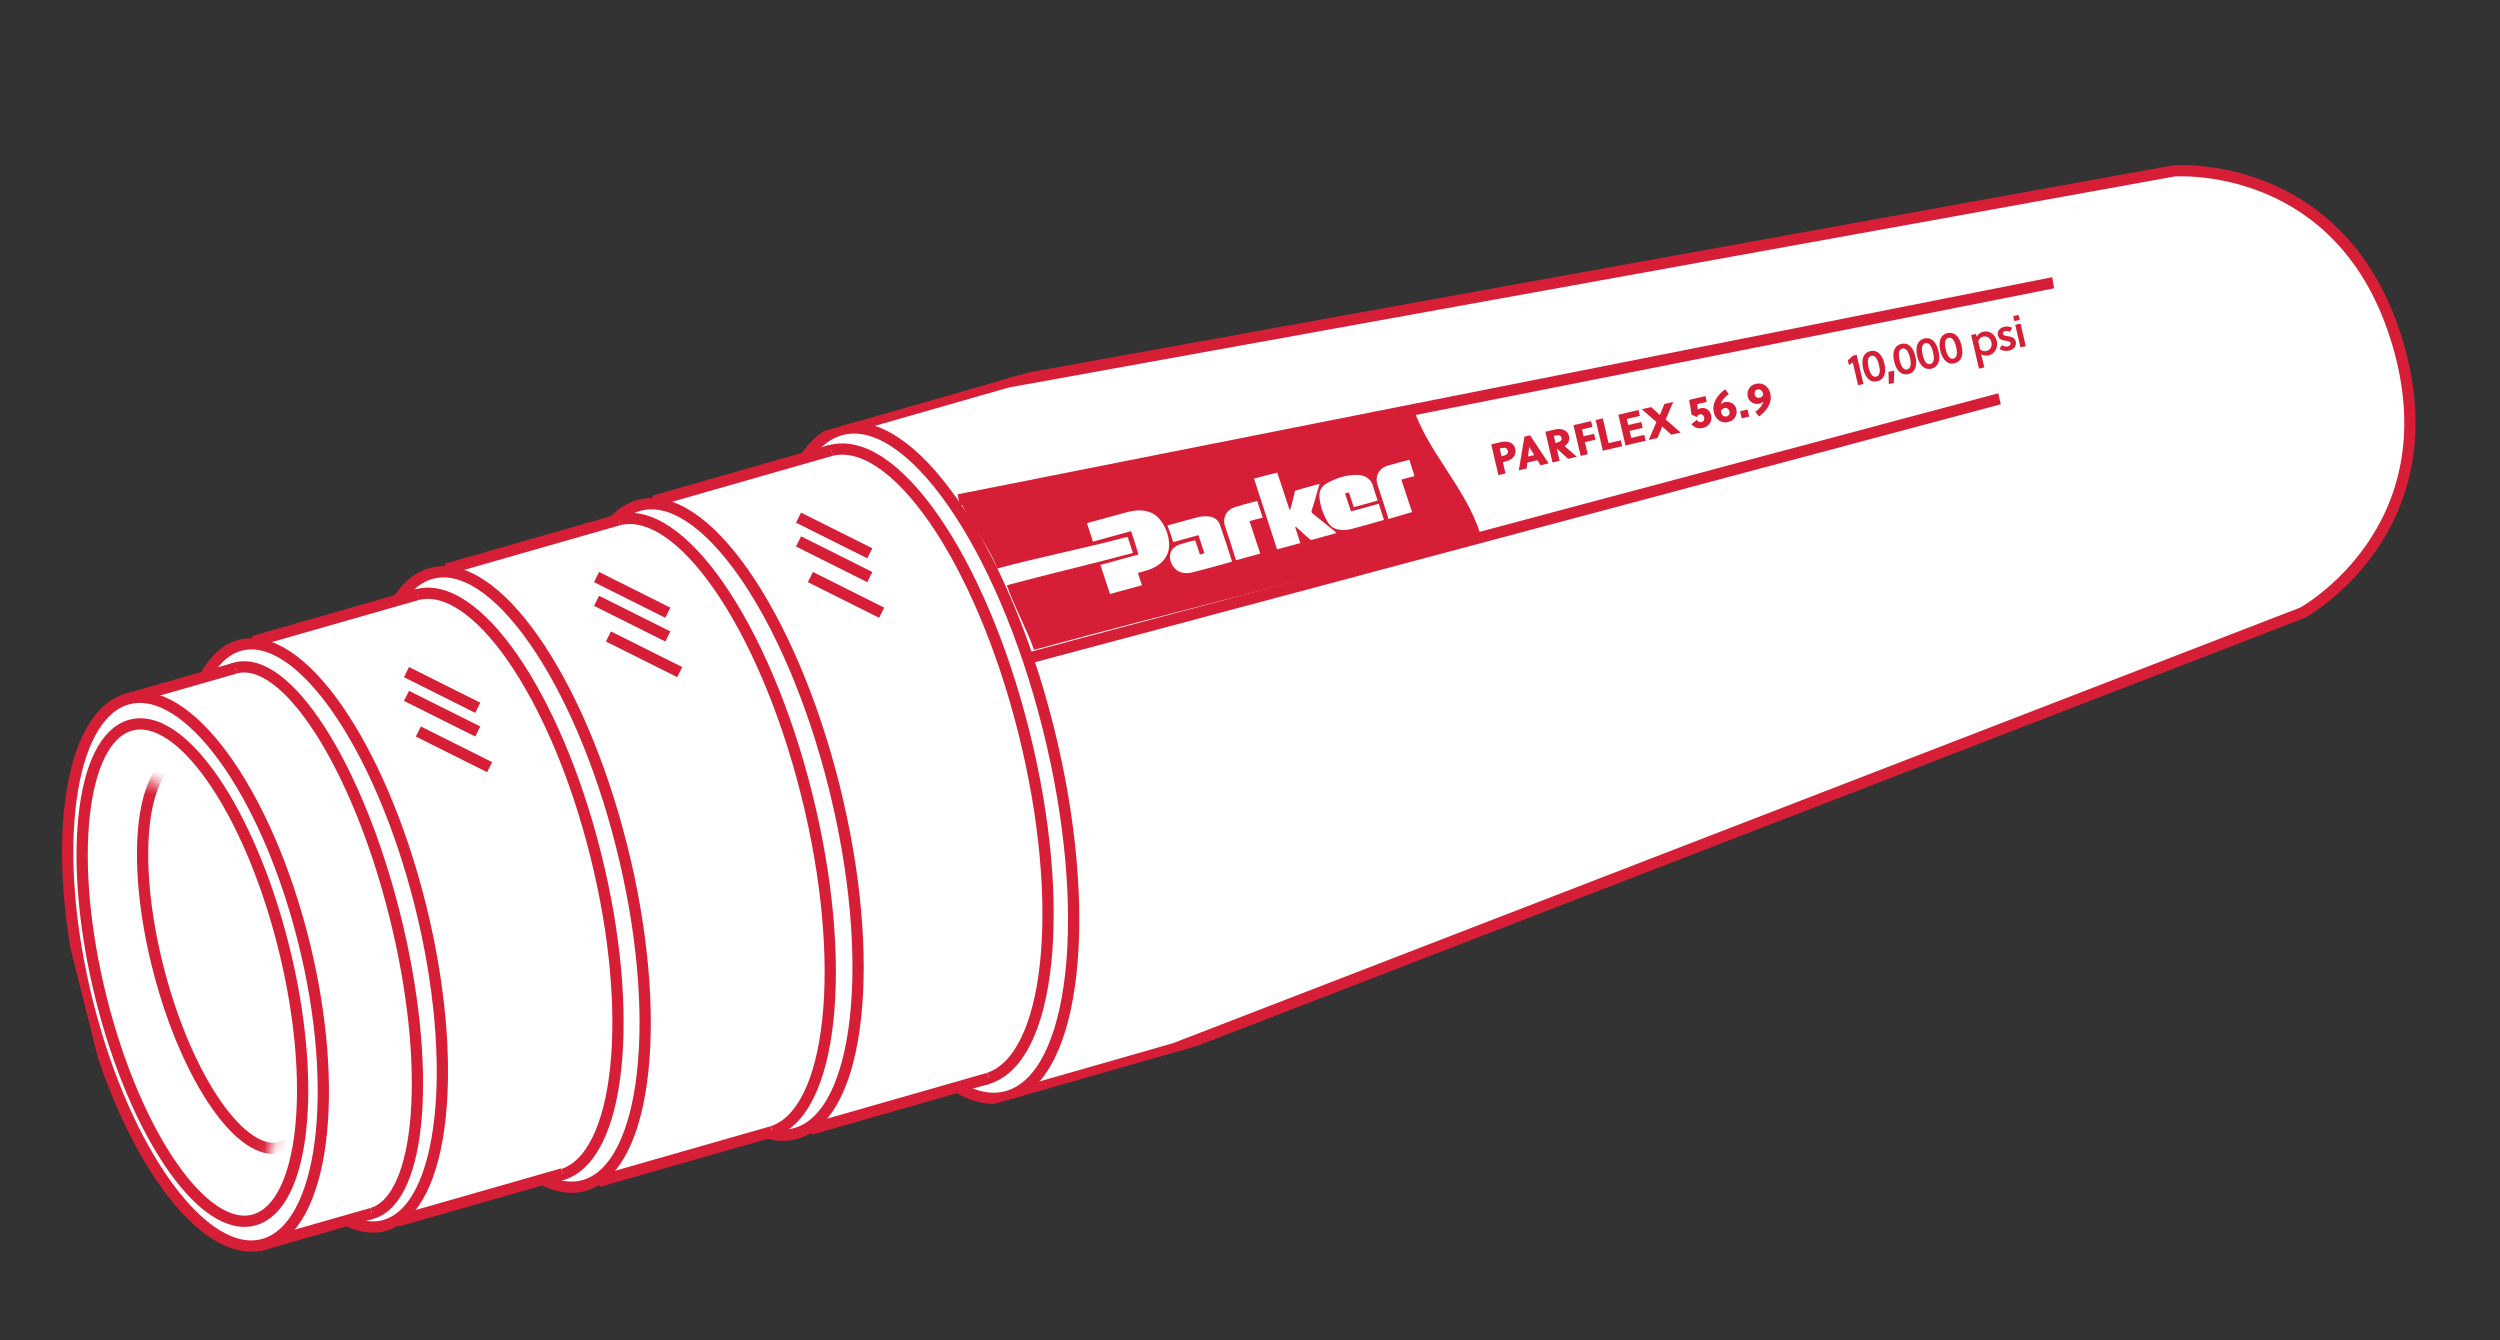 <svg width="222" height="119" viewBox="0 0 222 119" fill="none" xmlns="http://www.w3.org/2000/svg">
<rect x="0" y="0" width="222" height="119" fill="#333333" stroke="none"/>
<g clip-path="url(#clip0)">
<path d="M104.156 93.157C110.156 91.439 111.697 76.797 107.598 60.452C103.499 44.108 95.312 32.25 89.312 33.968C83.312 35.685 81.771 50.328 85.87 66.672C89.969 83.017 98.156 94.874 104.156 93.157Z" fill="white" stroke="#D61F36" stroke-miterlimit="10"/>
<path d="M104.323 93.109L90.189 97.155L74.372 48.776L75.345 37.966L89.479 33.92L193.037 15.175C193.037 15.175 208.065 13.982 212.931 30.542C217.797 47.102 204.479 54.404 204.479 54.404L104.323 93.109Z" fill="white" stroke="#D61F36" stroke-miterlimit="10"/>
<path d="M89.468 97.362C95.559 95.618 97.175 80.954 93.076 64.609C88.977 48.265 80.716 36.429 74.624 38.173C68.532 39.917 66.917 54.58 71.016 70.925C75.115 87.269 83.376 99.106 89.468 97.362Z" fill="white" stroke="#D61F36" stroke-miterlimit="10"/>
<path d="M87.647 95.789C93.31 94.168 94.771 80.372 90.91 64.976C87.048 49.579 79.327 38.412 73.664 40.033C68.001 41.654 66.54 55.45 70.402 70.847C74.263 86.243 81.984 97.411 87.647 95.789Z" fill="white" stroke="#D61F36" stroke-miterlimit="10"/>
<path d="M87.814 95.742L72.406 100.153L57.039 54.753L58.423 44.397L73.831 39.986" fill="white"/>
<path d="M87.814 95.742L72.406 100.153L57.039 54.753L58.423 44.397L73.831 39.986" stroke="#D61F36" stroke-miterlimit="10"/>
<path d="M70.687 100.645C76.411 99.006 77.921 85.196 74.06 69.799C70.199 54.403 62.428 43.25 56.704 44.889C50.979 46.528 49.469 60.337 53.33 75.734C57.192 91.131 64.962 102.284 70.687 100.645Z" fill="white" stroke="#D61F36" stroke-miterlimit="10"/>
<path d="M68.458 100.522C73.968 98.944 75.385 85.502 71.622 70.498C67.859 55.493 60.342 44.609 54.831 46.186C49.321 47.764 47.905 61.206 51.668 76.21C55.431 91.215 62.948 102.099 68.458 100.522Z" fill="white" stroke="#D61F36" stroke-miterlimit="10"/>
<path d="M68.569 100.49L53.603 104.774L38.59 60.542L39.977 50.439L54.942 46.154" fill="white"/>
<path d="M68.569 100.49L53.603 104.774L38.59 60.542L39.977 50.439L54.942 46.154" stroke="#D61F36" stroke-miterlimit="10"/>
<path d="M51.885 105.266C57.487 103.662 58.978 90.199 55.215 75.195C51.452 60.19 43.86 49.327 38.258 50.931C32.657 52.534 31.166 65.998 34.929 81.002C38.691 96.007 46.283 106.87 51.885 105.266Z" fill="white" stroke="#D61F36" stroke-miterlimit="10"/>
<path d="M49.866 104.322C55.1 102.823 56.453 90.081 52.887 75.861C49.321 61.641 42.186 51.329 36.952 52.827C31.717 54.326 30.365 67.068 33.931 81.288C37.497 95.508 44.631 105.82 49.866 104.322Z" fill="white" stroke="#D61F36" stroke-miterlimit="10"/>
<path d="M49.962 104.231L35.772 108.293L21.589 66.424L22.873 56.858L37.062 52.795" fill="white"/>
<path d="M49.962 104.231L35.772 108.293L21.589 66.424L22.873 56.858L37.062 52.795" stroke="#D61F36" stroke-miterlimit="10"/>
<path d="M34.18 108.812C39.476 107.296 40.878 94.54 37.312 80.32C33.745 66.1 26.561 55.802 21.266 57.318C15.97 58.834 14.568 71.59 18.134 85.81C21.7 100.03 28.884 110.328 34.18 108.812Z" fill="white" stroke="#D61F36" stroke-miterlimit="10"/>
<path d="M33.023 107.748C37.492 106.469 38.397 94.593 35.044 81.223C31.691 67.853 25.35 58.052 20.881 59.331C16.411 60.611 15.506 72.487 18.859 85.856C22.212 99.226 28.553 109.028 33.023 107.748Z" fill="white" stroke="#D61F36" stroke-miterlimit="10"/>
<path d="M33.022 107.748L23.433 110.493L10.982 70.793L11.291 62.077L20.88 59.332" fill="white"/>
<path d="M33.022 107.748L23.433 110.493L10.982 70.793L11.291 62.077L20.88 59.332" stroke="#D61F36" stroke-miterlimit="10"/>
<path d="M23.433 110.493C28.729 108.977 30.304 96.91 26.951 83.54C23.598 70.17 16.587 60.56 11.291 62.077C5.995 63.593 4.42 75.66 7.773 89.03C11.126 102.4 18.138 112.009 23.433 110.493Z" fill="white" stroke="#D61F36" stroke-miterlimit="10"/>
<path d="M22.592 108.323C27.061 107.044 28.219 96.175 25.177 84.048C22.136 71.92 16.047 63.126 11.578 64.405C7.108 65.685 5.951 76.553 8.992 88.681C12.034 100.809 18.123 109.603 22.592 108.323Z" fill="white" stroke="#D61F36" stroke-miterlimit="10"/>
<line y1="-0.5" x2="99.376" y2="-0.5" transform="matrix(0.978 -0.194 0.171 0.988 85.216 44.882)" stroke="#D61F36"/>
<line y1="-0.5" x2="89.499" y2="-0.5" transform="matrix(0.966 -0.258 0.228 0.974 91.217 58.988)" stroke="#D61F36"/>
<path d="M88.544 50.491C87.917 48.55 85.844 46.182 85.216 44.241C97.407 40.92 113.255 39.413 125.446 36.092C126.765 40.127 130.135 43.295 131.425 47.331C119.263 50.651 104.009 54.384 91.817 57.706C91.29 56.097 89.936 53.578 89.409 51.97C92.995 51.005 97.014 50.069 100.6 49.104C100.436 48.619 100.301 48.133 100.138 47.674C100.023 47.705 99.938 47.735 99.851 47.739C96.379 48.672 92.044 49.53 88.544 50.491ZM101.047 50.872C101.334 50.807 101.564 50.745 101.821 50.656C103.168 50.258 103.915 49.344 103.81 48.156C103.754 47.459 103.496 46.797 103.067 46.221C102.699 45.719 102.165 45.406 101.466 45.334C101 45.277 100.569 45.374 100.109 45.473C98.962 45.783 97.843 46.093 96.696 46.404C96.639 46.432 96.581 46.435 96.524 46.463C96.69 47 96.885 47.535 97.052 48.098C98.2 47.787 99.319 47.478 100.437 47.168C100.667 47.857 100.897 48.547 101.098 49.237C99.98 49.547 98.861 49.856 97.714 50.167C98.009 51.035 98.275 51.904 98.569 52.745C99.516 52.495 100.462 52.22 101.409 51.97C101.28 51.639 101.179 51.281 101.047 50.872ZM111.358 42.505C112.049 44.598 112.712 46.693 113.403 48.787C114.091 48.6 114.78 48.414 115.468 48.227C115.304 47.742 115.169 47.256 115.006 46.797C115.064 46.795 115.123 46.818 115.153 46.842C115.513 47.163 115.875 47.51 116.236 47.83C116.326 47.93 116.444 47.976 116.587 47.918C116.902 47.826 117.218 47.734 117.562 47.641C117.935 47.546 118.308 47.452 118.68 47.331C118.619 47.256 118.56 47.233 118.53 47.183C117.871 46.668 117.241 46.127 116.583 45.612C116.463 45.514 116.431 45.438 116.484 45.306C116.64 44.858 116.767 44.386 116.894 43.94C116.997 43.624 117.072 43.31 117.175 42.968C116.457 43.156 115.769 43.343 115.081 43.555C115.023 43.557 114.968 43.638 114.97 43.689C114.921 43.899 114.871 44.108 114.821 44.318C114.747 44.632 114.672 44.947 114.569 45.262C114.54 45.264 114.54 45.264 114.511 45.265C114.149 44.167 113.786 43.069 113.424 41.971C112.706 42.133 112.046 42.318 111.358 42.505ZM104.186 48.139C104.932 47.925 105.678 47.735 106.424 47.52C106.591 48.083 106.785 48.593 106.951 49.129C106.836 49.16 106.692 49.193 106.55 49.251C106.417 48.816 106.284 48.382 106.123 47.974C105.664 48.099 105.204 48.197 104.774 48.346C104.317 48.496 103.98 48.797 103.911 49.24C103.842 49.71 104.005 50.143 104.337 50.491C104.761 50.938 105.371 50.962 105.973 50.806C107.093 50.522 108.211 50.212 109.301 49.904C109.33 49.903 109.358 49.876 109.387 49.875C109.386 49.849 109.385 49.823 109.384 49.797C109.052 48.749 108.722 47.728 108.362 46.682C108.229 46.247 107.927 45.95 107.402 45.87C107.023 45.809 106.648 45.852 106.303 45.945C105.5 46.163 104.697 46.38 103.894 46.598C103.808 46.628 103.75 46.63 103.664 46.66C103.857 47.144 104.02 47.603 104.186 48.139ZM119.967 45.408C119.801 44.871 119.606 44.336 119.441 43.825C119.556 43.794 119.67 43.763 119.785 43.732C119.918 44.166 120.08 44.599 120.213 45.034C120.931 44.846 121.619 44.66 122.336 44.446C122.173 43.987 122.038 43.527 121.905 43.092C121.739 42.556 121.232 42.19 120.564 42.168C119.578 42.16 118.69 42.434 117.867 42.885C117.356 43.167 117.14 43.566 117.161 44.083C117.222 44.91 117.485 45.701 117.949 46.431C118.258 46.91 118.758 47.095 119.395 47.066C119.655 47.054 119.915 47.017 120.172 46.927C121.033 46.707 121.893 46.461 122.724 46.217C122.782 46.214 122.839 46.185 122.896 46.157C122.732 45.672 122.598 45.212 122.434 44.727C121.603 44.971 120.799 45.189 119.967 45.408ZM125.392 45.474C125.063 44.505 124.765 43.559 124.437 42.59C124.838 42.468 125.24 42.372 125.613 42.277C125.448 41.767 125.284 41.282 125.15 40.821C124.491 41.007 123.859 41.164 123.228 41.348C122.369 41.62 122.108 42.358 122.308 42.996C122.606 43.942 122.933 44.886 123.232 45.857C123.264 45.933 123.267 46.011 123.299 46.087C124.016 45.873 124.675 45.688 125.392 45.474ZM111.91 49.165C111.582 48.195 111.284 47.25 110.956 46.28C111.357 46.158 111.73 46.064 112.132 45.968C111.967 45.457 111.803 44.972 111.639 44.487C111.581 44.49 111.552 44.491 111.495 44.52C110.892 44.676 110.319 44.832 109.717 45.014C108.8 45.289 108.57 46.076 108.768 46.689C109.095 47.633 109.394 48.579 109.693 49.55C109.724 49.6 109.727 49.678 109.759 49.754C110.504 49.539 111.193 49.353 111.91 49.165Z" fill="#D61F36"/>
<mask id="mask0" mask-type="alpha" maskUnits="userSpaceOnUse" x="8" y="69" width="17" height="37">
<path d="M21.31 104.458C24.758 103.522 25.523 95.037 23.019 85.505C20.515 75.974 15.69 69.006 12.243 69.942C8.796 70.877 8.031 79.363 10.535 88.894C13.039 98.426 17.863 105.394 21.31 104.458Z" fill="white" stroke="#D61F36" stroke-miterlimit="10"/>
</mask>
<g mask="url(#mask0)">
<path d="M24.911 101.894C28.358 100.958 29.123 92.472 26.619 82.941C24.115 73.409 19.291 66.441 15.844 67.377C12.396 68.313 11.631 76.798 14.135 86.33C16.639 95.861 21.464 102.829 24.911 101.894Z" fill="white" stroke="#D61F36" stroke-miterlimit="10"/>
</g>
<line y1="-0.5" x2="7.133" y2="-0.5" transform="matrix(0.887 0.444 -0.451 0.902 35.869 60.134)" stroke="#D61F36"/>
<line y1="-0.5" x2="7.133" y2="-0.5" transform="matrix(0.887 0.444 -0.451 0.902 52.749 51.694)" stroke="#D61F36"/>
<line x1="70.909" y1="45.968" x2="77.239" y2="49.133" stroke="#D61F36"/>
<line x1="36.095" y1="61.793" x2="42.425" y2="64.958" stroke="#D61F36"/>
<line x1="52.974" y1="53.353" x2="59.304" y2="56.518" stroke="#D61F36"/>
<line y1="-0.5" x2="7.133" y2="-0.5" transform="matrix(0.887 0.444 -0.451 0.902 70.684 48.529)" stroke="#D61F36"/>
<line x1="37.149" y1="64.958" x2="43.479" y2="68.123" stroke="#D61F36"/>
<line x1="54.029" y1="56.518" x2="60.359" y2="59.683" stroke="#D61F36"/>
<line y1="-0.5" x2="7.133" y2="-0.5" transform="matrix(0.887 0.444 -0.451 0.902 71.738 51.694)" stroke="#D61F36"/>
</g>
<path d="M132.422 39.46L133.058 42.187L133.689 42.039L133.454 41.034L133.715 40.974C134.191 40.863 134.706 40.5 134.558 39.865C134.412 39.238 133.785 39.142 133.314 39.252L132.422 39.46ZM133.175 39.835L133.42 39.777C133.654 39.723 133.841 39.819 133.891 40.033C133.948 40.279 133.773 40.41 133.504 40.472L133.333 40.512L133.175 39.835ZM137.524 41.146L135.871 38.656L135.369 38.773L134.871 41.764L135.568 41.601L135.628 41.082L136.528 40.873L136.799 41.315L137.524 41.146ZM135.791 39.685L135.795 39.684L136.239 40.41L135.694 40.537L135.791 39.685ZM137.862 41.067L138.494 40.919L138.246 39.856L138.273 39.85L139.242 40.745L140.028 40.562C139.787 40.355 139.261 39.895 138.941 39.616C139.21 39.43 139.424 39.133 139.329 38.724C139.189 38.124 138.563 38.028 138.115 38.133L137.227 38.34L137.862 41.067ZM137.98 38.715L138.221 38.658C138.439 38.607 138.617 38.702 138.662 38.892C138.711 39.103 138.545 39.236 138.291 39.295L138.124 39.334L137.98 38.715ZM141.673 39.045L141.552 38.523L140.621 38.74L140.479 38.132L141.41 37.915L141.288 37.393L139.726 37.757L140.362 40.484L140.993 40.337L140.742 39.262L141.673 39.045ZM144.054 39.623L143.933 39.101L142.842 39.355L142.328 37.151L141.697 37.298L142.332 40.025L144.054 39.623ZM146.137 39.138L146.015 38.616L144.854 38.886L144.71 38.267L145.871 37.996L145.749 37.474L144.588 37.745L144.462 37.203L145.623 36.933L145.501 36.411L143.709 36.829L144.345 39.556L146.137 39.138ZM148.581 35.693L147.794 35.876L147.397 36.852L146.626 36.149L145.796 36.342L147.09 37.474L146.404 39.075L147.191 38.892L147.606 37.871L148.418 38.606L149.248 38.413L147.913 37.249L148.581 35.693ZM151.444 35.173L149.991 35.512C150.061 35.849 150.159 36.446 150.21 36.825L150.673 37.029C150.734 36.887 150.823 36.826 150.94 36.798C151.134 36.753 151.286 36.874 151.329 37.061C151.371 37.24 151.297 37.434 151.106 37.478C150.978 37.508 150.801 37.492 150.67 37.28L150.201 37.665C150.465 37.985 150.819 38.096 151.228 38C151.754 37.878 152.074 37.401 151.949 36.863C151.852 36.45 151.472 36.14 151.028 36.244C150.938 36.265 150.853 36.305 150.773 36.365C150.75 36.198 150.733 36.07 150.699 35.889L151.564 35.688L151.444 35.173ZM153.197 34.572C152.513 35.056 151.993 35.785 152.192 36.638C152.327 37.214 152.826 37.628 153.472 37.477C154.033 37.346 154.306 36.843 154.187 36.333C154.082 35.881 153.638 35.599 153.155 35.711C153.003 35.746 152.888 35.818 152.804 35.916C152.886 35.544 153.149 35.261 153.518 34.994L153.197 34.572ZM152.819 36.508C152.869 36.369 152.99 36.271 153.122 36.24C153.309 36.197 153.517 36.276 153.577 36.533C153.62 36.72 153.537 36.928 153.331 36.976C153.046 37.042 152.843 36.806 152.819 36.508ZM155.329 36.995L155.182 36.364L154.516 36.519L154.663 37.15L155.329 36.995ZM156.194 36.986C156.878 36.503 157.398 35.773 157.199 34.92C157.065 34.344 156.566 33.93 155.919 34.081C155.358 34.212 155.085 34.715 155.204 35.225C155.309 35.677 155.753 35.96 156.236 35.847C156.388 35.812 156.503 35.74 156.587 35.642C156.505 36.014 156.243 36.297 155.874 36.564L156.194 36.986ZM156.572 35.05C156.522 35.189 156.401 35.287 156.269 35.318C156.082 35.361 155.875 35.282 155.815 35.025C155.771 34.838 155.854 34.63 156.06 34.582C156.345 34.516 156.548 34.752 156.572 35.05Z" fill="#D61F36"/>
<path d="M165.475 34.098L164.871 31.508L164.559 31.58C164.403 31.723 164.229 31.875 164.085 31.995L164.186 32.427C164.28 32.356 164.422 32.261 164.525 32.175L164.999 34.209L165.475 34.098ZM166.077 31.177C165.473 31.318 165.254 31.907 165.448 32.741C165.641 33.571 166.099 34.002 166.703 33.861C167.311 33.719 167.531 33.13 167.337 32.3C167.143 31.467 166.685 31.035 166.077 31.177ZM166.174 31.594C166.471 31.525 166.709 31.79 166.854 32.413C166.999 33.032 166.903 33.379 166.607 33.448C166.315 33.516 166.075 33.248 165.931 32.628C165.786 32.005 165.882 31.662 166.174 31.594ZM168.207 32.903L167.697 33.022L167.727 34.103L168.175 33.998L168.207 32.903ZM168.83 30.535C168.226 30.676 168.006 31.265 168.201 32.099C168.394 32.929 168.852 33.36 169.456 33.219C170.063 33.078 170.283 32.488 170.09 31.659C169.896 30.825 169.438 30.394 168.83 30.535ZM168.927 30.952C169.223 30.883 169.462 31.148 169.607 31.771C169.751 32.391 169.656 32.737 169.359 32.806C169.067 32.875 168.828 32.606 168.684 31.986C168.538 31.363 168.635 31.02 168.927 30.952ZM170.88 30.058C170.276 30.198 170.056 30.788 170.25 31.621C170.444 32.451 170.902 32.882 171.505 32.742C172.113 32.6 172.333 32.011 172.14 31.181C171.945 30.347 171.488 29.916 170.88 30.058ZM170.977 30.474C171.273 30.405 171.511 30.67 171.657 31.294C171.801 31.913 171.705 32.26 171.409 32.329C171.117 32.397 170.878 32.128 170.733 31.509C170.588 30.885 170.685 30.543 170.977 30.474ZM172.93 29.58C172.326 29.721 172.106 30.31 172.3 31.143C172.494 31.973 172.951 32.404 173.555 32.264C174.163 32.122 174.383 31.533 174.189 30.703C173.995 29.869 173.537 29.438 172.93 29.58ZM173.027 29.997C173.323 29.928 173.561 30.192 173.706 30.816C173.851 31.435 173.755 31.782 173.459 31.851C173.167 31.919 172.928 31.65 172.783 31.031C172.638 30.408 172.735 30.065 173.027 29.997ZM175.039 29.753L175.733 32.734L176.205 32.624L175.93 31.447C176.126 31.582 176.382 31.605 176.592 31.556C177.165 31.422 177.447 30.835 177.319 30.286C177.182 29.698 176.66 29.326 176.111 29.454C175.889 29.506 175.645 29.657 175.554 29.904L175.467 29.654L175.039 29.753ZM175.668 30.321C175.73 30.077 175.926 29.933 176.117 29.888C176.468 29.806 176.761 30.058 176.837 30.386C176.909 30.694 176.8 31.072 176.406 31.164C176.219 31.207 176.01 31.174 175.833 31.03L175.668 30.321ZM178.683 29.113C178.47 28.991 178.213 28.964 177.964 29.022C177.609 29.105 177.321 29.382 177.416 29.791C177.5 30.149 177.835 30.215 178.096 30.257C178.292 30.289 178.505 30.321 178.538 30.462C178.575 30.621 178.435 30.728 178.291 30.761C178.112 30.803 177.957 30.753 177.779 30.643L177.554 30.983C177.799 31.151 178.095 31.206 178.391 31.137C178.781 31.046 179.101 30.766 178.998 30.322C178.912 29.951 178.553 29.891 178.272 29.85C178.075 29.818 177.892 29.787 177.86 29.65C177.832 29.53 177.916 29.432 178.052 29.4C178.2 29.366 178.368 29.4 178.486 29.463L178.683 29.113ZM179.891 30.738L179.423 28.732L178.952 28.841L179.419 30.848L179.891 30.738ZM179.347 28.404L179.244 27.964L178.773 28.074L178.875 28.514L179.347 28.404Z" fill="#D61F36"/>
<defs>
<clipPath id="clip0">
<rect width="215.164" height="61.632" fill="white" transform="matrix(0.961 -0.275 0.243 0.97 0 59.219)"/>
</clipPath>
</defs>
</svg>
